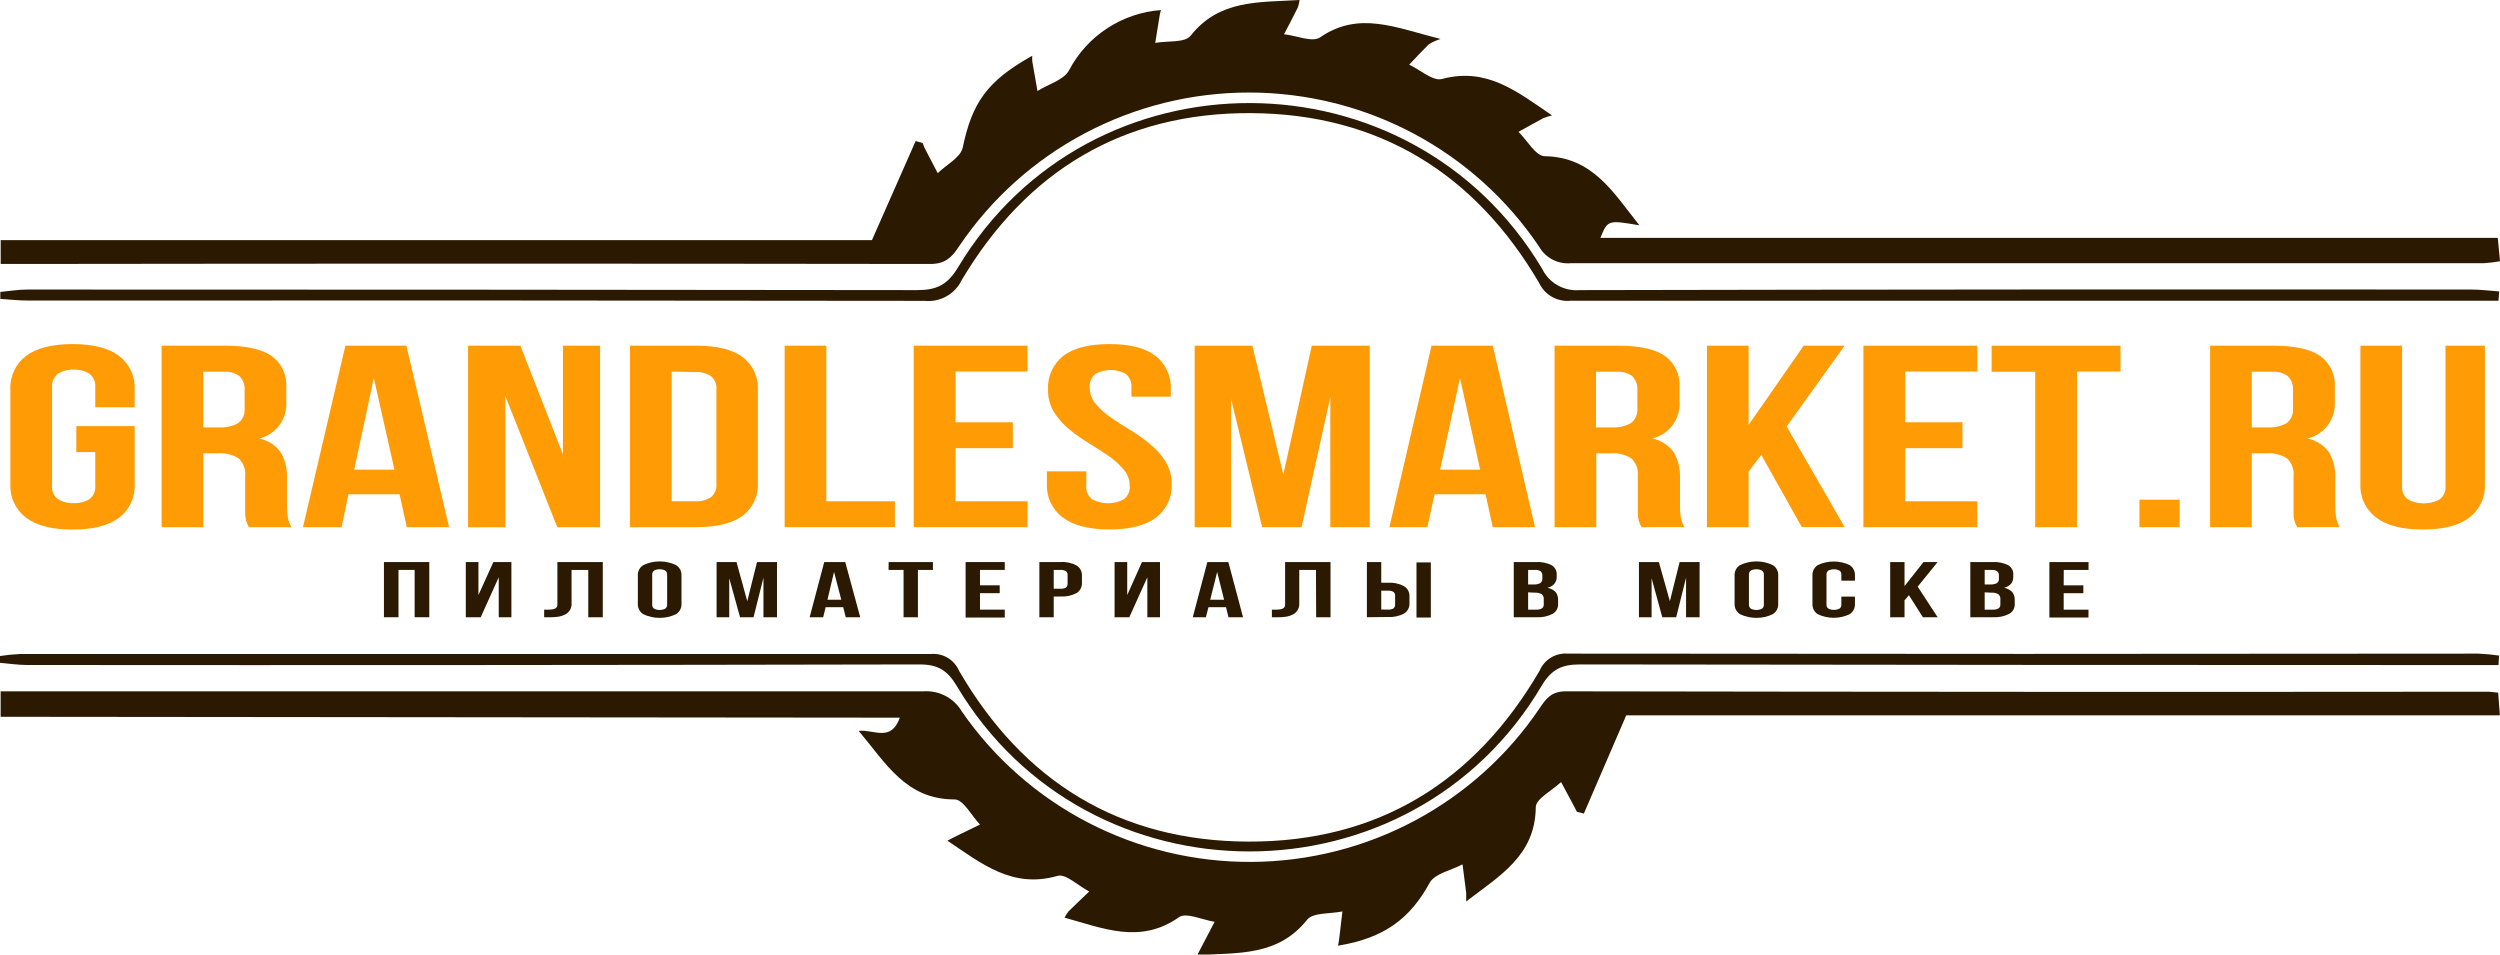 <svg width="220" height="84" viewBox="0 0 220 84" fill="none" xmlns="http://www.w3.org/2000/svg">
<g clip-path="url(#clip0_47_696)">
<path d="M6.718 37.498H11.851V42.586C11.882 43.156 11.772 43.725 11.532 44.244C11.291 44.763 10.927 45.215 10.47 45.562C9.546 46.255 8.184 46.602 6.384 46.602C4.581 46.602 3.223 46.253 2.299 45.562C1.841 45.216 1.475 44.764 1.233 44.245C0.991 43.727 0.881 43.157 0.913 42.586V34.29C0.882 33.72 0.993 33.15 1.234 32.632C1.476 32.113 1.841 31.661 2.299 31.315C3.223 30.623 4.581 30.28 6.384 30.28C8.188 30.28 9.546 30.623 10.47 31.315C10.926 31.662 11.29 32.115 11.53 32.633C11.771 33.151 11.881 33.72 11.851 34.29V35.839H8.383V34.102C8.407 33.872 8.372 33.64 8.282 33.428C8.191 33.215 8.048 33.028 7.865 32.885C7.452 32.63 6.97 32.506 6.485 32.532C5.997 32.506 5.514 32.63 5.099 32.885C4.916 33.028 4.773 33.215 4.682 33.428C4.591 33.64 4.557 33.872 4.581 34.102V42.719C4.556 42.948 4.59 43.18 4.68 43.392C4.771 43.604 4.915 43.789 5.099 43.93C5.517 44.177 5.999 44.297 6.485 44.273C6.969 44.296 7.449 44.177 7.865 43.93C8.049 43.789 8.193 43.604 8.283 43.392C8.374 43.18 8.408 42.948 8.383 42.719V39.782H6.713L6.718 37.498Z" fill="#FF9B04"/>
<path d="M21.892 46.391C21.848 46.288 21.803 46.189 21.758 46.093C21.707 45.983 21.668 45.868 21.642 45.75C21.603 45.579 21.581 45.405 21.575 45.23C21.575 45.014 21.575 44.749 21.575 44.428V41.923C21.608 41.636 21.574 41.346 21.478 41.074C21.382 40.802 21.224 40.555 21.018 40.352C20.476 40.001 19.832 39.84 19.187 39.893H17.89V46.391H14.222V30.419H19.755C21.669 30.419 23.053 30.723 23.907 31.331C24.339 31.647 24.683 32.066 24.908 32.549C25.133 33.033 25.231 33.565 25.193 34.097V35.352C25.241 36.083 25.031 36.807 24.597 37.399C24.164 37.991 23.536 38.414 22.822 38.593C23.602 38.75 24.29 39.205 24.736 39.86C25.098 40.51 25.277 41.246 25.254 41.989V44.456C25.251 44.801 25.273 45.147 25.321 45.49C25.373 45.809 25.486 46.115 25.655 46.391H21.892ZM17.89 32.714V37.609H19.32C19.884 37.639 20.445 37.513 20.94 37.244C21.142 37.096 21.302 36.9 21.404 36.673C21.507 36.446 21.548 36.197 21.525 35.949V34.357C21.546 34.127 21.517 33.896 21.439 33.679C21.361 33.462 21.237 33.265 21.074 33.101C20.662 32.809 20.159 32.672 19.654 32.714H17.89Z" fill="#FF9B04"/>
<path d="M39.52 46.391H35.797L35.162 43.493H30.664L30.058 46.391H26.662L30.397 30.419H35.763L39.52 46.391ZM31.171 41.331H34.711L32.897 33.261L31.171 41.331Z" fill="#FF9B04"/>
<path d="M44.469 34.843V46.402H41.19V30.419H45.794L49.539 39.987V30.419H52.807V46.391H49.039L44.469 34.843Z" fill="#FF9B04"/>
<path d="M55.44 30.419H61.229C63.084 30.419 64.457 30.752 65.348 31.42C65.798 31.763 66.156 32.211 66.391 32.724C66.626 33.237 66.73 33.8 66.695 34.362V42.448C66.729 43.011 66.625 43.573 66.39 44.086C66.155 44.599 65.797 45.047 65.348 45.39C64.446 46.054 63.071 46.391 61.229 46.391H55.44V30.419ZM59.108 32.697V44.113H61.178C61.657 44.139 62.133 44.019 62.542 43.77C62.721 43.626 62.861 43.44 62.949 43.228C63.037 43.016 63.069 42.786 63.043 42.559V34.29C63.068 34.064 63.035 33.834 62.948 33.624C62.86 33.413 62.721 33.228 62.542 33.084C62.134 32.833 61.658 32.713 61.178 32.742L59.108 32.697Z" fill="#FF9B04"/>
<path d="M69.049 30.419H72.717V44.113H78.751V46.391H69.049V30.419Z" fill="#FF9B04"/>
<path d="M84.089 37.161H89.127V39.439H84.089V44.113H90.424V46.391H80.404V30.419H90.424V32.697H84.089V37.161Z" fill="#FF9B04"/>
<path d="M92.227 34.29C92.196 33.723 92.302 33.157 92.536 32.64C92.771 32.122 93.126 31.668 93.574 31.315C94.476 30.625 95.826 30.28 97.626 30.28C99.426 30.28 100.777 30.625 101.678 31.315C102.128 31.666 102.485 32.12 102.721 32.638C102.956 33.156 103.063 33.723 103.031 34.29V34.904H99.563V34.13C99.588 33.903 99.556 33.674 99.472 33.462C99.387 33.25 99.253 33.062 99.079 32.913C98.668 32.681 98.202 32.559 97.729 32.559C97.256 32.559 96.791 32.681 96.379 32.913C96.206 33.062 96.071 33.25 95.987 33.462C95.902 33.674 95.871 33.903 95.895 34.13C95.896 34.664 96.094 35.18 96.452 35.579C96.841 36.03 97.288 36.428 97.782 36.762C98.339 37.139 98.895 37.509 99.502 37.869C100.103 38.234 100.676 38.642 101.216 39.091C101.739 39.519 102.19 40.026 102.552 40.595C102.925 41.188 103.119 41.876 103.109 42.575C103.14 43.146 103.031 43.716 102.789 44.234C102.547 44.753 102.181 45.205 101.723 45.551C100.806 46.244 99.445 46.59 97.637 46.59C95.83 46.59 94.455 46.238 93.513 45.534C93.059 45.191 92.696 44.743 92.455 44.23C92.213 43.716 92.101 43.152 92.127 42.586V41.48H95.595V42.73C95.569 42.959 95.603 43.191 95.694 43.403C95.785 43.615 95.929 43.8 96.112 43.941C96.54 44.169 97.018 44.289 97.504 44.289C97.989 44.289 98.467 44.169 98.895 43.941C99.079 43.8 99.223 43.615 99.314 43.403C99.404 43.191 99.439 42.959 99.413 42.73C99.413 42.197 99.215 41.683 98.856 41.286C98.464 40.835 98.015 40.436 97.52 40.097C96.964 39.727 96.407 39.356 95.806 38.991C95.205 38.627 94.63 38.22 94.086 37.775C93.565 37.347 93.116 36.839 92.756 36.27C92.393 35.674 92.21 34.987 92.227 34.29Z" fill="#FF9B04"/>
<path d="M112.933 41.762L115.438 30.419H120.537V46.391H117.069V34.948L114.536 46.391H111.069L108.336 35.109V46.391H105.13V30.419H110.211L112.933 41.762Z" fill="#FF9B04"/>
<path d="M135.081 46.391H131.363L130.729 43.493H126.242L125.608 46.391H122.268L125.975 30.419H131.363L135.081 46.391ZM126.732 41.331H130.25L128.48 33.261L126.732 41.331Z" fill="#FF9B04"/>
<path d="M144.449 46.391C144.405 46.288 144.36 46.189 144.316 46.093C144.264 45.983 144.225 45.868 144.199 45.75C144.161 45.579 144.138 45.405 144.132 45.23C144.132 45.014 144.132 44.749 144.132 44.428V41.923C144.164 41.636 144.13 41.346 144.034 41.074C143.937 40.802 143.781 40.556 143.576 40.352C143.032 40.001 142.385 39.839 141.739 39.893H140.47V46.391H136.801V30.419H142.368C144.279 30.419 145.663 30.723 146.52 31.331C146.951 31.647 147.295 32.067 147.518 32.55C147.742 33.034 147.839 33.566 147.8 34.097V35.352C147.847 36.086 147.632 36.812 147.194 37.404C146.755 37.996 146.12 38.415 145.401 38.588C146.184 38.743 146.874 39.198 147.322 39.854C147.681 40.506 147.859 41.241 147.839 41.983V44.45C147.835 44.796 147.855 45.142 147.901 45.484C147.953 45.803 148.066 46.109 148.235 46.386L144.449 46.391ZM140.447 32.714V37.609H141.883C142.447 37.639 143.008 37.513 143.503 37.244C143.704 37.096 143.863 36.899 143.966 36.672C144.068 36.446 144.11 36.197 144.088 35.949V34.357C144.109 34.127 144.08 33.896 144.002 33.679C143.924 33.462 143.8 33.265 143.637 33.101C143.225 32.809 142.722 32.672 142.217 32.714H140.447Z" fill="#FF9B04"/>
<path d="M154.992 40.031L153.879 41.491V46.391H150.211V30.419H153.879V37.387L158.727 30.419H162.328L157.224 37.531L162.328 46.38H158.56L154.992 40.031Z" fill="#FF9B04"/>
<path d="M167.661 37.161H172.698V39.439H167.661V44.113H174.001V46.391H163.981V30.419H174.001V32.697H167.661V37.161Z" fill="#FF9B04"/>
<path d="M175.264 30.419H186.603V32.697H182.773V46.391H179.099V32.714H175.264V30.419Z" fill="#FF9B04"/>
<path d="M191.807 43.974V46.391H188.272V43.974H191.807Z" fill="#FF9B04"/>
<path d="M202.143 46.391L202.01 46.093C201.961 45.982 201.922 45.867 201.893 45.75C201.854 45.579 201.834 45.405 201.832 45.23C201.832 45.014 201.832 44.749 201.832 44.428V41.923C201.864 41.636 201.831 41.346 201.735 41.074C201.639 40.802 201.481 40.555 201.275 40.352C200.731 40.001 200.085 39.839 199.438 39.893H198.158V46.391H194.49V30.419H200.028C201.939 30.419 203.323 30.723 204.181 31.331C204.613 31.647 204.957 32.066 205.182 32.549C205.407 33.033 205.505 33.565 205.466 34.097V35.352C205.512 36.086 205.296 36.813 204.856 37.404C204.417 37.996 203.781 38.415 203.062 38.588C203.845 38.743 204.534 39.198 204.982 39.854C205.344 40.505 205.523 41.24 205.5 41.983V44.45C205.494 44.796 205.516 45.142 205.567 45.484C205.617 45.803 205.728 46.109 205.895 46.386L202.143 46.391ZM198.158 32.714V37.609H199.594C200.158 37.639 200.719 37.513 201.214 37.244C201.412 37.094 201.568 36.896 201.667 36.67C201.766 36.443 201.806 36.195 201.782 35.949V34.357C201.803 34.127 201.774 33.896 201.696 33.679C201.618 33.462 201.494 33.265 201.331 33.101C200.919 32.809 200.416 32.672 199.911 32.714H198.158Z" fill="#FF9B04"/>
<path d="M211.383 30.419V42.741C211.358 42.97 211.392 43.202 211.483 43.414C211.574 43.626 211.718 43.812 211.901 43.952C212.329 44.18 212.807 44.3 213.293 44.3C213.778 44.3 214.256 44.18 214.684 43.952C214.868 43.812 215.012 43.626 215.102 43.414C215.193 43.202 215.227 42.97 215.202 42.741V30.419H218.67V42.586C218.7 43.156 218.59 43.724 218.349 44.241C218.109 44.758 217.745 45.21 217.289 45.556C216.365 46.253 215.001 46.596 213.204 46.596C211.406 46.596 210.036 46.253 209.118 45.556C208.657 45.213 208.289 44.763 208.044 44.245C207.8 43.727 207.687 43.157 207.715 42.586V30.419H211.383Z" fill="#FF9B04"/>
<path d="M35.067 54.317H33.787V49.461H37.778V54.317H36.487V50.152H35.067V54.317Z" fill="#2B1A01"/>
<path d="M42.303 54.317H40.99V49.461H42.103V52.364L43.417 49.461H45.003V54.317H43.89V50.799L42.303 54.317Z" fill="#2B1A01"/>
<path d="M51.766 50.152H50.297V53.094C50.31 53.294 50.265 53.493 50.166 53.667C50.067 53.841 49.919 53.982 49.74 54.074C49.565 54.163 49.377 54.227 49.183 54.261C48.957 54.3 48.728 54.319 48.499 54.317H48.187H47.886V53.648H48.326C48.501 53.653 48.675 53.623 48.838 53.559C48.909 53.527 48.968 53.473 49.006 53.405C49.044 53.338 49.059 53.26 49.05 53.183V49.461H53.046V54.317H51.766V50.152Z" fill="#2B1A01"/>
<path d="M56.13 50.622C56.124 50.442 56.167 50.263 56.254 50.105C56.341 49.946 56.469 49.813 56.625 49.721C57.071 49.512 57.558 49.404 58.05 49.404C58.543 49.404 59.03 49.512 59.475 49.721C59.631 49.813 59.76 49.946 59.847 50.105C59.934 50.263 59.977 50.442 59.971 50.622V53.15C59.977 53.331 59.934 53.511 59.847 53.67C59.76 53.83 59.632 53.963 59.475 54.057C59.03 54.266 58.543 54.374 58.05 54.374C57.558 54.374 57.071 54.266 56.625 54.057C56.469 53.963 56.34 53.83 56.253 53.67C56.166 53.511 56.124 53.331 56.13 53.15V50.622ZM57.394 53.2C57.388 53.272 57.401 53.344 57.432 53.409C57.464 53.474 57.512 53.529 57.572 53.57C57.721 53.641 57.885 53.678 58.05 53.678C58.216 53.678 58.38 53.641 58.529 53.57C58.589 53.529 58.637 53.474 58.668 53.409C58.7 53.344 58.713 53.272 58.707 53.2V50.578C58.714 50.505 58.701 50.432 58.67 50.366C58.638 50.3 58.59 50.243 58.529 50.202C58.38 50.131 58.216 50.094 58.05 50.094C57.885 50.094 57.721 50.131 57.572 50.202C57.511 50.243 57.462 50.3 57.431 50.366C57.4 50.432 57.387 50.505 57.394 50.578V53.2Z" fill="#2B1A01"/>
<path d="M65.76 52.907L66.617 49.461H68.376V54.317H67.184V50.833L66.311 54.317H65.125L64.173 50.882V54.317H63.06V49.461H64.813L65.76 52.907Z" fill="#2B1A01"/>
<path d="M75.701 54.317H74.426L74.204 53.432H72.656L72.439 54.317H71.248L72.534 49.461H74.382L75.701 54.317ZM72.817 52.774H74.031L73.396 50.329L72.817 52.774Z" fill="#2B1A01"/>
<path d="M78.2 49.461H82.097V50.152H80.777V54.317H79.514V50.152H78.195L78.2 49.461Z" fill="#2B1A01"/>
<path d="M86.238 51.507H87.974V52.199H86.238V53.648H88.42V54.344H84.974V49.461H88.42V50.152H86.238V51.507Z" fill="#2B1A01"/>
<path d="M93.323 49.461C93.816 49.425 94.309 49.531 94.743 49.765C94.893 49.86 95.016 49.993 95.098 50.151C95.18 50.308 95.219 50.484 95.21 50.661V51.291C95.219 51.469 95.18 51.645 95.098 51.802C95.016 51.959 94.893 52.092 94.743 52.188C94.308 52.419 93.816 52.525 93.323 52.492H92.728V54.317H91.464V49.461H93.323ZM92.728 50.152V51.811H93.323C93.483 51.82 93.642 51.787 93.785 51.717C93.842 51.677 93.886 51.622 93.915 51.559C93.943 51.496 93.954 51.427 93.947 51.358V50.611C93.956 50.542 93.945 50.473 93.916 50.409C93.888 50.346 93.843 50.291 93.785 50.252C93.644 50.177 93.484 50.143 93.323 50.152H92.728Z" fill="#2B1A01"/>
<path d="M99.38 54.317H98.083V49.461H99.196V52.364L100.493 49.461H102.079V54.317H100.966V50.799L99.38 54.317Z" fill="#2B1A01"/>
<path d="M109.388 54.317H108.107L107.89 53.432H106.343L106.12 54.317H104.963L106.248 49.461H108.096L109.388 54.317ZM106.499 52.774H107.718L107.111 50.329L106.499 52.774Z" fill="#2B1A01"/>
<path d="M115.806 50.152H114.336V53.095C114.35 53.294 114.304 53.493 114.205 53.667C114.106 53.841 113.958 53.982 113.779 54.074C113.604 54.163 113.417 54.227 113.223 54.261C112.997 54.3 112.768 54.318 112.538 54.317H112.226H111.926V53.648H112.366C112.541 53.653 112.715 53.623 112.878 53.559C112.949 53.527 113.007 53.473 113.045 53.405C113.083 53.338 113.099 53.26 113.089 53.183V49.461H117.086V54.317H115.822L115.806 50.152Z" fill="#2B1A01"/>
<path d="M120.286 54.317V49.461H121.55V51.281H122.145C122.639 51.248 123.131 51.355 123.565 51.59C123.716 51.684 123.839 51.816 123.921 51.972C124.003 52.129 124.042 52.304 124.032 52.481V53.094C124.042 53.271 124.003 53.447 123.921 53.603C123.839 53.76 123.716 53.892 123.565 53.985C123.131 54.22 122.639 54.327 122.145 54.295L120.286 54.317ZM122.145 53.648C122.305 53.655 122.464 53.623 122.607 53.554C122.664 53.512 122.709 53.457 122.737 53.393C122.766 53.328 122.777 53.258 122.769 53.189V52.436C122.777 52.368 122.767 52.298 122.738 52.234C122.71 52.171 122.665 52.117 122.607 52.077C122.465 52.003 122.306 51.969 122.145 51.977H121.55V53.637L122.145 53.648ZM124.65 49.489H125.914V54.344H124.65V49.489Z" fill="#2B1A01"/>
<path d="M135.115 49.461C135.608 49.425 136.102 49.521 136.545 49.737C136.689 49.824 136.807 49.948 136.885 50.096C136.964 50.245 137 50.411 136.991 50.578V50.749C136.999 50.973 136.928 51.192 136.79 51.369C136.628 51.551 136.412 51.677 136.172 51.728C136.452 51.771 136.708 51.906 136.902 52.11C137.045 52.3 137.119 52.531 137.113 52.768V53.161C137.12 53.334 137.078 53.506 136.993 53.657C136.907 53.809 136.781 53.934 136.629 54.018C136.188 54.245 135.694 54.349 135.198 54.317H133.211V49.461H135.115ZM134.475 50.152V51.435H134.965C135.156 51.444 135.348 51.406 135.521 51.325C135.59 51.283 135.646 51.224 135.683 51.152C135.719 51.081 135.734 51.001 135.727 50.921V50.65C135.732 50.579 135.72 50.507 135.693 50.441C135.666 50.375 135.625 50.316 135.571 50.268C135.424 50.18 135.253 50.139 135.081 50.152H134.475ZM134.475 52.127V53.648H135.198C135.366 53.658 135.534 53.622 135.683 53.542C135.741 53.501 135.788 53.445 135.817 53.38C135.847 53.315 135.858 53.243 135.85 53.172V52.746C135.861 52.659 135.849 52.571 135.816 52.489C135.783 52.408 135.729 52.337 135.66 52.282C135.468 52.183 135.253 52.139 135.037 52.154L134.475 52.127Z" fill="#2B1A01"/>
<path d="M146.949 52.907L147.806 49.461H149.565V54.317H148.374V50.833L147.505 54.317H146.281L145.34 50.882V54.317H144.227V49.461H145.98L146.949 52.907Z" fill="#2B1A01"/>
<path d="M152.643 50.622C152.637 50.442 152.68 50.263 152.767 50.105C152.854 49.946 152.982 49.813 153.138 49.721C153.584 49.512 154.071 49.404 154.563 49.404C155.056 49.404 155.543 49.512 155.988 49.721C156.144 49.813 156.272 49.946 156.36 50.105C156.447 50.263 156.49 50.442 156.484 50.622V53.15C156.49 53.331 156.447 53.511 156.36 53.67C156.273 53.83 156.145 53.963 155.988 54.057C155.543 54.266 155.056 54.374 154.563 54.374C154.071 54.374 153.584 54.266 153.138 54.057C152.982 53.963 152.853 53.83 152.766 53.67C152.679 53.511 152.637 53.331 152.643 53.15V50.622ZM153.906 53.2C153.901 53.272 153.914 53.344 153.945 53.409C153.977 53.474 154.025 53.529 154.085 53.57C154.234 53.641 154.398 53.678 154.563 53.678C154.729 53.678 154.892 53.641 155.042 53.57C155.102 53.529 155.15 53.474 155.181 53.409C155.212 53.344 155.226 53.272 155.22 53.2V50.578C155.227 50.505 155.214 50.432 155.183 50.366C155.151 50.3 155.103 50.243 155.042 50.202C154.892 50.131 154.729 50.094 154.563 50.094C154.398 50.094 154.234 50.131 154.085 50.202C154.024 50.243 153.975 50.3 153.944 50.366C153.913 50.432 153.9 50.505 153.906 50.578V53.2Z" fill="#2B1A01"/>
<path d="M163.235 52.503V53.15C163.242 53.329 163.202 53.508 163.118 53.667C163.034 53.826 162.909 53.96 162.757 54.057C162.321 54.26 161.846 54.365 161.365 54.365C160.884 54.365 160.409 54.26 159.974 54.057C159.821 53.96 159.697 53.826 159.613 53.667C159.529 53.508 159.488 53.329 159.495 53.15V50.622C159.488 50.444 159.529 50.266 159.613 50.108C159.697 49.95 159.821 49.816 159.974 49.721C160.409 49.518 160.884 49.412 161.365 49.412C161.846 49.412 162.321 49.518 162.757 49.721C162.909 49.816 163.034 49.95 163.118 50.108C163.202 50.266 163.243 50.444 163.235 50.622V51.098H162.039V50.578C162.047 50.505 162.034 50.431 162.003 50.365C161.972 50.299 161.922 50.242 161.861 50.202C161.712 50.132 161.549 50.096 161.385 50.096C161.22 50.096 161.058 50.132 160.909 50.202C160.848 50.243 160.799 50.3 160.768 50.366C160.737 50.432 160.724 50.505 160.731 50.578V53.2C160.724 53.271 160.737 53.342 160.769 53.407C160.8 53.471 160.848 53.526 160.909 53.565C161.058 53.635 161.22 53.671 161.385 53.671C161.549 53.671 161.712 53.635 161.861 53.565C161.922 53.527 161.971 53.472 162.003 53.408C162.034 53.343 162.047 53.271 162.039 53.2V52.503H163.235Z" fill="#2B1A01"/>
<path d="M167.989 52.381L167.599 52.824V54.317H166.336V49.461H167.599V51.574L169.269 49.461H170.511L168.757 51.623L170.511 54.317H169.214L167.989 52.381Z" fill="#2B1A01"/>
<path d="M175.298 49.461C175.791 49.425 176.284 49.521 176.728 49.737C176.871 49.825 176.987 49.949 177.065 50.097C177.142 50.245 177.178 50.412 177.168 50.578V50.749C177.178 50.972 177.109 51.192 176.973 51.369C176.811 51.551 176.594 51.677 176.355 51.728C176.634 51.771 176.891 51.906 177.084 52.11C177.227 52.3 177.302 52.531 177.296 52.768V53.161C177.303 53.334 177.261 53.506 177.175 53.657C177.09 53.809 176.964 53.934 176.812 54.018C176.368 54.244 175.872 54.347 175.375 54.317H173.388V49.461H175.298ZM174.652 50.152V51.435H175.147C175.339 51.444 175.53 51.406 175.704 51.325C175.772 51.283 175.828 51.223 175.863 51.152C175.899 51.08 175.913 51 175.904 50.921V50.65C175.91 50.579 175.9 50.507 175.872 50.441C175.845 50.374 175.803 50.315 175.748 50.268C175.604 50.179 175.434 50.139 175.264 50.152H174.652ZM174.652 52.127V53.648H175.375C175.545 53.659 175.715 53.623 175.865 53.542C175.924 53.501 175.97 53.445 176 53.38C176.029 53.315 176.04 53.243 176.032 53.172V52.746C176.043 52.659 176.032 52.571 175.998 52.489C175.965 52.408 175.912 52.337 175.843 52.282C175.649 52.182 175.431 52.138 175.214 52.154L174.652 52.127Z" fill="#2B1A01"/>
<path d="M181.604 51.507H183.335V52.199H181.604V53.648H183.786V54.344H180.346V49.461H183.792V50.152H181.61L181.604 51.507Z" fill="#2B1A01"/>
<path d="M76.731 21.133L80.577 12.411L81.2 12.593C81.256 12.737 81.3 12.886 81.367 13.025C81.746 13.771 82.135 14.512 82.519 15.237C83.282 14.496 84.54 13.854 84.718 12.992C85.547 9.054 86.833 7.14 90.841 4.906C90.827 5.071 90.827 5.238 90.841 5.403C90.986 6.277 91.147 7.14 91.297 8.008C92.249 7.411 93.63 7.035 94.081 6.178C94.864 4.685 96.017 3.416 97.431 2.49C98.845 1.564 100.474 1.011 102.163 0.885C102.129 1.012 102.09 1.134 102.068 1.255C101.929 2.096 101.795 2.915 101.662 3.772C102.719 3.589 104.272 3.772 104.768 3.152C107.3 -0.066 110.818 0.221 114.364 0C114.336 0.22 114.286 0.437 114.214 0.647C113.824 1.438 113.418 2.212 112.995 3.014C114.069 3.13 115.488 3.75 116.162 3.291C119.591 0.935 122.791 2.433 126.766 3.429C126.405 3.543 126.06 3.699 125.736 3.894C125.146 4.48 124.584 5.088 124.01 5.691C124.979 6.145 126.098 7.162 126.888 6.952C130.84 5.89 133.506 8.058 136.573 10.154C136.313 10.217 136.059 10.299 135.811 10.398C135.081 10.79 134.352 11.2 133.629 11.603C134.391 12.35 135.143 13.727 135.922 13.744C140.191 13.821 141.956 16.941 144.271 19.828C141.488 19.357 141.488 19.357 140.831 20.934H219.805C219.883 21.741 219.933 22.311 220 22.991C219.523 23.075 219.042 23.132 218.558 23.163C204.94 23.163 191.317 23.163 177.691 23.163C164.538 23.163 151.385 23.163 138.232 23.163C137.678 23.212 137.121 23.102 136.627 22.846C136.134 22.59 135.725 22.199 135.449 21.719C132.646 17.546 128.851 14.123 124.4 11.755C119.948 9.387 114.978 8.146 109.928 8.143C104.879 8.14 99.906 9.374 95.452 11.736C90.997 14.098 87.198 17.516 84.39 21.686C83.75 22.676 83.143 23.229 81.879 23.229C55.102 23.192 28.325 23.192 1.547 23.229H0.061V21.133H76.731Z" fill="#2B1A01"/>
<path d="M0.056 63.077V60.837H2.143C28.508 60.837 54.879 60.837 81.256 60.837C81.932 60.788 82.609 60.929 83.208 61.244C83.808 61.559 84.306 62.035 84.646 62.618C87.487 66.723 91.296 70.074 95.739 72.38C100.183 74.686 105.127 75.877 110.141 75.848C115.154 75.82 120.084 74.573 124.501 72.217C128.918 69.861 132.688 66.467 135.482 62.331C136.039 61.49 136.518 60.832 137.792 60.837C164.833 60.885 191.876 60.897 218.92 60.871C219.182 60.871 219.438 60.92 219.839 60.954C219.883 61.551 219.928 62.115 219.989 62.95H143.108L139.379 71.595L138.766 71.434C138.7 71.302 138.633 71.163 138.56 71.031L137.375 68.818C136.601 69.559 135.148 70.295 135.148 71.031C135.109 75.289 131.981 77.059 129.025 79.327C129.025 78.912 129.025 78.74 129.025 78.574C128.92 77.739 128.808 76.915 128.703 76.064C127.712 76.589 126.259 76.871 125.808 77.689C124.094 80.82 121.845 82.551 117.748 83.22C117.782 83.032 117.815 82.877 117.837 82.717C117.937 81.882 118.032 81.058 118.132 80.206C117.069 80.427 115.538 80.289 115.021 80.942C112.466 84.144 108.998 83.84 105.358 84.044C105.569 83.646 105.647 83.491 105.731 83.331L106.888 81.118C105.82 80.953 104.378 80.267 103.749 80.715C100.331 83.121 97.07 81.677 93.68 80.754C93.778 80.558 93.895 80.373 94.031 80.2C94.632 79.609 95.244 79.033 95.851 78.453C94.904 77.96 93.786 76.865 93.067 77.076C89.104 78.215 86.416 76.03 83.371 73.978L83.967 73.669L86.238 72.562C85.503 71.788 84.768 70.35 84.011 70.35C79.714 70.35 77.972 67.17 75.562 64.316C76.914 64.172 78.4 65.334 79.185 63.155L0.056 63.077Z" fill="#2B1A01"/>
<path d="M219.866 26.464H217.746C191.239 26.464 164.731 26.464 138.221 26.464C137.649 26.524 137.073 26.404 136.574 26.122C136.074 25.839 135.677 25.407 135.438 24.888C129.788 15.265 121.344 10.016 110.095 9.955C98.845 9.894 90.34 15.043 84.635 24.639C84.348 25.244 83.879 25.746 83.292 26.075C82.706 26.404 82.031 26.544 81.362 26.475C55.056 26.439 28.75 26.429 2.444 26.448C1.642 26.448 0.835 26.354 0.028 26.304V25.69C0.813 25.618 1.598 25.48 2.382 25.48C28.488 25.48 54.594 25.496 80.699 25.53C82.447 25.53 83.388 25.059 84.317 23.511C95.917 4.187 124.149 4.275 135.71 23.655C136.003 24.263 136.475 24.768 137.064 25.103C137.652 25.438 138.33 25.587 139.006 25.53C165.178 25.474 191.349 25.458 217.517 25.48C218.319 25.48 219.121 25.59 219.928 25.646L219.866 26.464Z" fill="#2B1A01"/>
<path d="M219.866 58.526H217.334C191.228 58.526 165.124 58.507 139.022 58.47C137.43 58.47 136.529 58.913 135.683 60.318C124.205 79.78 95.762 79.802 84.189 60.356C83.366 58.979 82.519 58.465 80.9 58.47C54.727 58.526 28.555 58.542 2.382 58.52C1.586 58.52 0.79 58.393 -0.006 58.327V57.729C0.59 57.637 1.19 57.578 1.792 57.552C28.51 57.552 55.217 57.552 81.913 57.552C82.426 57.505 82.942 57.621 83.386 57.882C83.829 58.143 84.179 58.537 84.384 59.007C90.023 68.741 98.495 74.023 109.844 74.061C121.283 74.1 129.799 68.791 135.493 59.007C135.698 58.529 136.049 58.128 136.497 57.861C136.945 57.594 137.467 57.474 137.987 57.519C164.705 57.552 191.412 57.552 218.108 57.519C218.713 57.546 219.317 57.603 219.917 57.691L219.866 58.526Z" fill="#2B1A01"/>
</g>
<defs>
<clipPath id="clip0_47_696">
<rect width="220" height="84" fill="white"/>
</clipPath>
</defs>
</svg>
